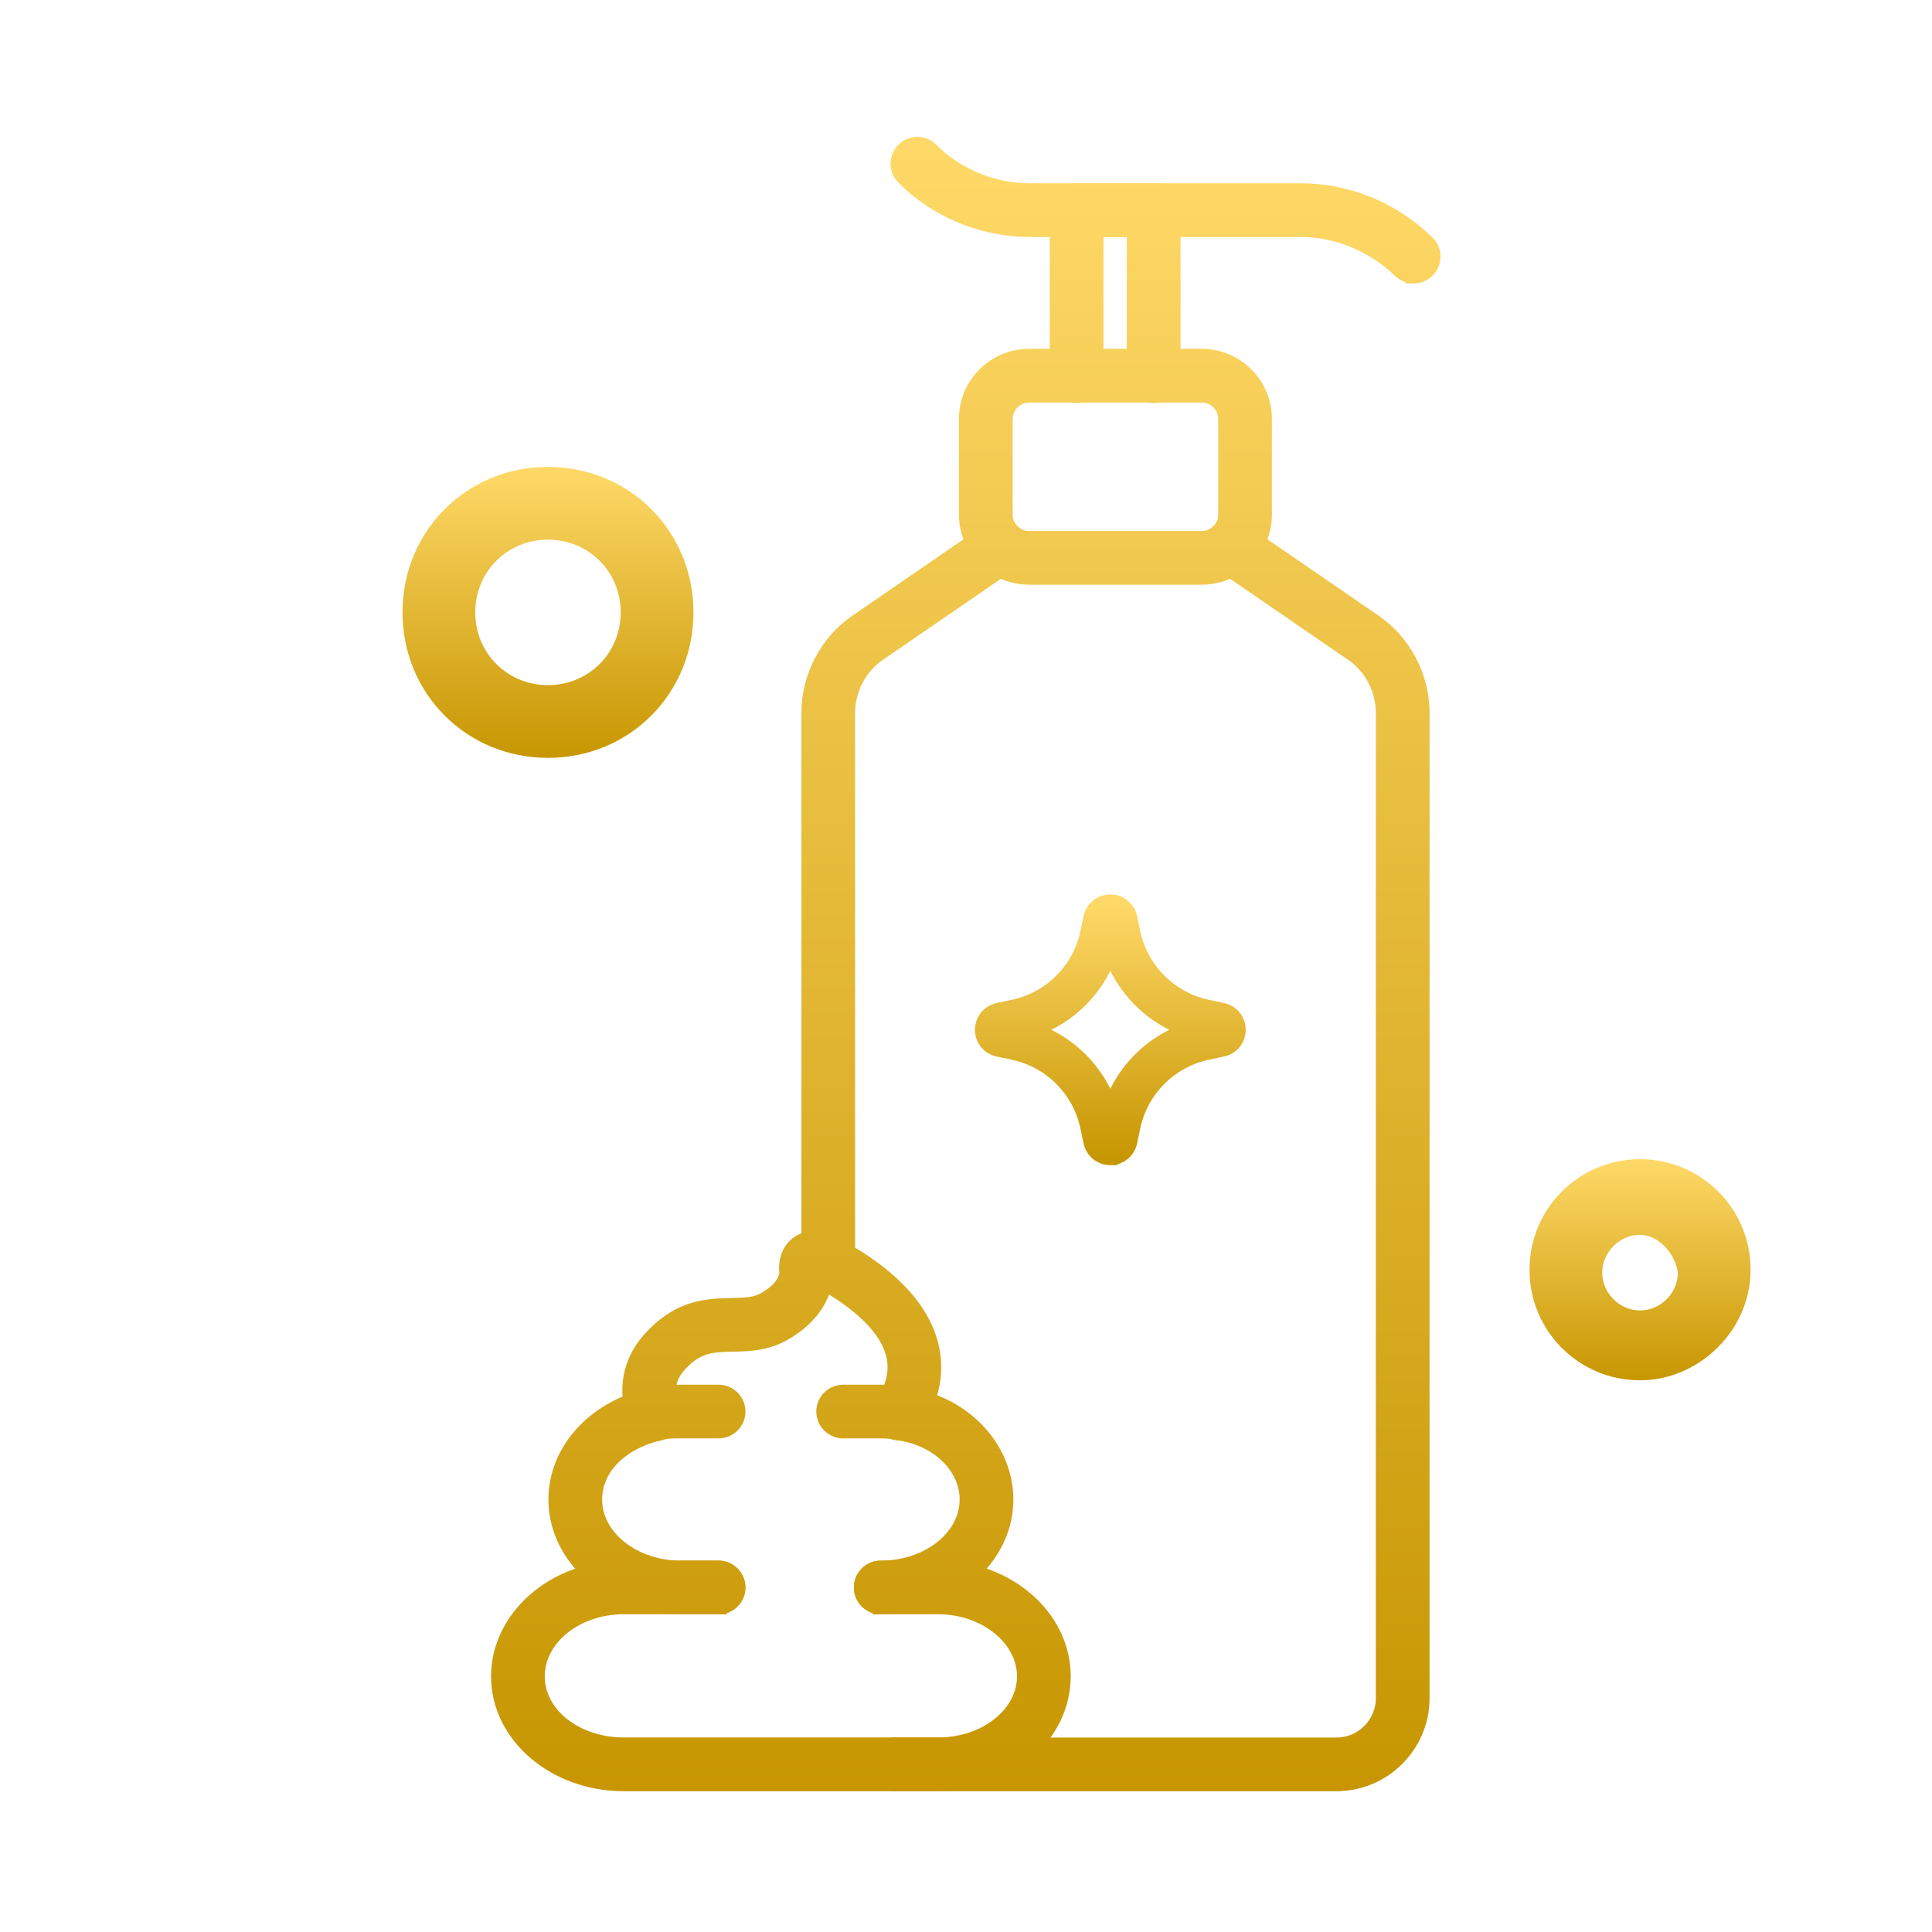 <svg width="120" height="120" viewBox="0 0 120 120" fill="none" xmlns="http://www.w3.org/2000/svg">
<path d="M51.444 79.632C50.8 79.632 50.277 79.109 50.277 78.465V44.266C50.277 42.035 51.417 39.881 53.248 38.636L61.468 32.992C61.998 32.632 62.724 32.761 63.091 33.295C63.457 33.827 63.319 34.554 62.789 34.918L54.564 40.565C53.359 41.382 52.613 42.799 52.613 44.266V78.465C52.613 79.109 52.09 79.632 51.446 79.632H51.444Z" fill="url(#paint0_linear_4864_1480)"/>
<path d="M83.007 110.756H55.562C54.917 110.756 54.395 110.231 54.395 109.589C54.395 108.947 54.917 108.422 55.562 108.422H83.007C84.634 108.422 85.955 107.101 85.955 105.475V44.267C85.955 42.8 85.211 41.381 84.01 40.567L75.779 34.916C75.249 34.553 75.112 33.825 75.477 33.293C75.844 32.761 76.568 32.633 77.102 32.991L85.327 38.638C87.153 39.879 88.293 42.036 88.293 44.265V105.473C88.293 108.386 85.922 110.754 83.009 110.754L83.007 110.756Z" fill="url(#paint1_linear_4864_1480)"/>
<path d="M74.649 35.816H63.916C61.79 35.816 60.062 34.088 60.062 31.965V26.018C60.062 23.898 61.79 22.168 63.916 22.168H74.649C76.772 22.168 78.5 23.896 78.5 26.018V31.965C78.5 34.086 76.77 35.816 74.649 35.816ZM63.916 24.506C63.079 24.506 62.398 25.184 62.398 26.02V31.967C62.398 32.805 63.079 33.482 63.916 33.482H74.649C75.487 33.482 76.166 32.805 76.166 31.967V26.02C76.166 25.182 75.487 24.506 74.649 24.506H63.916Z" fill="url(#paint2_linear_4864_1480)"/>
<path d="M71.656 24.536C71.012 24.536 70.489 24.011 70.489 23.369V14.221H68.037V23.367C68.037 24.011 67.513 24.534 66.87 24.534C66.228 24.534 65.703 24.009 65.703 23.367V13.054C65.703 12.411 66.226 11.887 66.87 11.887H71.658C72.302 11.887 72.825 12.411 72.825 13.054V23.369C72.825 24.013 72.3 24.536 71.658 24.536H71.656Z" fill="url(#paint3_linear_4864_1480)"/>
<path d="M87.803 17.104C87.51 17.104 87.219 16.994 86.993 16.775C85.316 15.152 83.059 14.22 80.803 14.22H63.978C61.052 14.22 58.201 13.044 56.153 10.991C55.697 10.534 55.7 9.798 56.156 9.342C56.612 8.886 57.35 8.884 57.805 9.346C59.417 10.96 61.667 11.886 63.978 11.886H80.803C83.704 11.886 86.477 13.028 88.616 15.101C89.077 15.548 89.092 16.286 88.641 16.75C88.413 16.985 88.109 17.106 87.803 17.106V17.104Z" fill="url(#paint4_linear_4864_1480)"/>
<path d="M58.265 110.756H38.739C34.472 110.756 31 107.78 31 104.123C31 100.466 34.472 97.43 38.739 97.43H44.632C45.276 97.43 45.799 97.955 45.799 98.597C45.799 99.24 45.274 99.764 44.632 99.764H38.739C35.76 99.764 33.336 101.718 33.336 104.121C33.336 106.524 35.76 108.418 38.739 108.418H58.265C61.245 108.418 63.668 106.491 63.668 104.121C63.668 101.751 61.243 99.764 58.265 99.764H54.704C54.06 99.764 53.537 99.24 53.537 98.597C53.537 97.955 54.062 97.43 54.704 97.43H58.265C62.531 97.43 66.004 100.432 66.004 104.123C66.004 107.814 62.531 110.756 58.265 110.756Z" fill="url(#paint5_linear_4864_1480)"/>
<path d="M54.703 99.769C54.059 99.769 53.536 99.244 53.536 98.602C53.536 97.96 54.061 97.435 54.703 97.435C57.683 97.435 60.106 95.506 60.106 93.138C60.106 91.054 58.222 89.253 55.727 88.955C55.311 88.841 54.973 88.841 54.702 88.841H52.369C51.725 88.841 51.202 88.318 51.202 87.674C51.202 87.03 51.727 86.507 52.369 86.507H54.702C55.118 86.507 55.688 86.507 56.238 86.689C59.675 87.082 62.442 89.876 62.442 93.14C62.442 96.796 58.97 99.773 54.703 99.773V99.769Z" fill="url(#paint6_linear_4864_1480)"/>
<path d="M44.633 99.773H42.301C38.035 99.773 34.563 96.796 34.563 93.14C34.563 90.107 36.96 87.468 40.396 86.72C40.921 86.507 41.623 86.507 42.301 86.507H44.633C45.278 86.507 45.8 87.031 45.8 87.674C45.8 88.316 45.276 88.841 44.633 88.841H42.301C41.789 88.841 41.346 88.841 41.056 88.949C38.502 89.519 36.899 91.182 36.899 93.138C36.899 95.506 39.323 97.435 42.301 97.435H44.633C45.278 97.435 45.8 97.96 45.8 98.602C45.8 99.244 45.276 99.769 44.633 99.769V99.773Z" fill="url(#paint7_linear_4864_1480)"/>
<path d="M40.643 89.023C40.187 89.023 39.757 88.755 39.568 88.309C38.76 86.394 39.141 84.453 40.614 82.978C42.315 81.189 44.052 81.153 45.447 81.122C46.265 81.106 46.911 81.093 47.502 80.76C48.758 80.064 48.966 79.248 48.89 78.878C48.867 78.068 49.183 77.512 49.693 77.196C50.206 76.883 50.828 76.852 51.356 77.116L51.193 78.347L51.675 77.284C51.691 77.29 51.962 77.418 51.979 77.427C54.215 78.621 57.02 80.632 57.772 83.481C58.203 85.121 57.895 86.781 56.853 88.423C56.506 88.969 55.776 89.117 55.241 88.781C54.696 88.433 54.537 87.713 54.883 87.169C55.572 86.087 55.78 85.073 55.518 84.077C54.988 82.068 52.701 80.498 51.193 79.656C51.002 80.65 50.276 81.889 48.639 82.801C47.538 83.413 46.455 83.436 45.494 83.456C44.289 83.481 43.335 83.505 42.284 84.609C41.461 85.432 41.276 86.365 41.714 87.404C41.964 87.997 41.689 88.68 41.094 88.931C40.945 88.994 40.791 89.025 40.641 89.025L40.643 89.023Z" fill="url(#paint8_linear_4864_1480)"/>
<path d="M51.444 79.632C50.8 79.632 50.277 79.109 50.277 78.465V44.266C50.277 42.035 51.417 39.881 53.248 38.636L61.468 32.992C61.998 32.632 62.724 32.761 63.091 33.295C63.457 33.827 63.319 34.554 62.789 34.918L54.564 40.565C53.359 41.382 52.613 42.799 52.613 44.266V78.465C52.613 79.109 52.09 79.632 51.446 79.632H51.444Z" stroke="url(#paint9_linear_4864_1480)"/>
<path d="M83.007 110.756H55.562C54.917 110.756 54.395 110.231 54.395 109.589C54.395 108.947 54.917 108.422 55.562 108.422H83.007C84.634 108.422 85.955 107.101 85.955 105.475V44.267C85.955 42.8 85.211 41.381 84.01 40.567L75.779 34.916C75.249 34.553 75.112 33.825 75.477 33.293C75.844 32.761 76.568 32.633 77.102 32.991L85.327 38.638C87.153 39.879 88.293 42.036 88.293 44.265V105.473C88.293 108.386 85.922 110.754 83.009 110.754L83.007 110.756Z" stroke="url(#paint10_linear_4864_1480)"/>
<path d="M74.649 35.816H63.916C61.79 35.816 60.062 34.088 60.062 31.965V26.018C60.062 23.898 61.79 22.168 63.916 22.168H74.649C76.772 22.168 78.5 23.896 78.5 26.018V31.965C78.5 34.086 76.77 35.816 74.649 35.816ZM63.916 24.506C63.079 24.506 62.398 25.184 62.398 26.02V31.967C62.398 32.805 63.079 33.482 63.916 33.482H74.649C75.487 33.482 76.166 32.805 76.166 31.967V26.02C76.166 25.182 75.487 24.506 74.649 24.506H63.916Z" stroke="url(#paint11_linear_4864_1480)"/>
<path d="M71.656 24.536C71.012 24.536 70.489 24.011 70.489 23.369V14.221H68.037V23.367C68.037 24.011 67.513 24.534 66.87 24.534C66.228 24.534 65.703 24.009 65.703 23.367V13.054C65.703 12.411 66.226 11.887 66.87 11.887H71.658C72.302 11.887 72.825 12.411 72.825 13.054V23.369C72.825 24.013 72.3 24.536 71.658 24.536H71.656Z" stroke="url(#paint12_linear_4864_1480)"/>
<path d="M87.803 17.104C87.51 17.104 87.219 16.994 86.993 16.775C85.316 15.152 83.059 14.22 80.803 14.22H63.978C61.052 14.22 58.201 13.044 56.153 10.991C55.697 10.534 55.7 9.798 56.156 9.342C56.612 8.886 57.35 8.884 57.805 9.346C59.417 10.96 61.667 11.886 63.978 11.886H80.803C83.704 11.886 86.477 13.028 88.616 15.101C89.077 15.548 89.092 16.286 88.641 16.75C88.413 16.985 88.109 17.106 87.803 17.106V17.104Z" stroke="url(#paint13_linear_4864_1480)"/>
<path d="M58.265 110.756H38.739C34.472 110.756 31 107.78 31 104.123C31 100.466 34.472 97.43 38.739 97.43H44.632C45.276 97.43 45.799 97.955 45.799 98.597C45.799 99.24 45.274 99.764 44.632 99.764H38.739C35.76 99.764 33.336 101.718 33.336 104.121C33.336 106.524 35.76 108.418 38.739 108.418H58.265C61.245 108.418 63.668 106.491 63.668 104.121C63.668 101.751 61.243 99.764 58.265 99.764H54.704C54.06 99.764 53.537 99.24 53.537 98.597C53.537 97.955 54.062 97.43 54.704 97.43H58.265C62.531 97.43 66.004 100.432 66.004 104.123C66.004 107.814 62.531 110.756 58.265 110.756Z" stroke="url(#paint14_linear_4864_1480)"/>
<path d="M54.703 99.769C54.059 99.769 53.536 99.244 53.536 98.602C53.536 97.96 54.061 97.435 54.703 97.435C57.683 97.435 60.106 95.506 60.106 93.138C60.106 91.054 58.222 89.253 55.727 88.955C55.311 88.841 54.973 88.841 54.702 88.841H52.369C51.725 88.841 51.202 88.318 51.202 87.674C51.202 87.03 51.727 86.507 52.369 86.507H54.702C55.118 86.507 55.688 86.507 56.238 86.689C59.675 87.082 62.442 89.876 62.442 93.14C62.442 96.796 58.97 99.773 54.703 99.773V99.769Z" stroke="url(#paint15_linear_4864_1480)"/>
<path d="M44.633 99.773H42.301C38.035 99.773 34.563 96.796 34.563 93.14C34.563 90.107 36.96 87.468 40.396 86.72C40.921 86.507 41.623 86.507 42.301 86.507H44.633C45.278 86.507 45.8 87.031 45.8 87.674C45.8 88.316 45.276 88.841 44.633 88.841H42.301C41.789 88.841 41.346 88.841 41.056 88.949C38.502 89.519 36.899 91.182 36.899 93.138C36.899 95.506 39.323 97.435 42.301 97.435H44.633C45.278 97.435 45.8 97.96 45.8 98.602C45.8 99.244 45.276 99.769 44.633 99.769V99.773Z" stroke="url(#paint16_linear_4864_1480)"/>
<path d="M40.643 89.023C40.187 89.023 39.757 88.755 39.568 88.309C38.76 86.394 39.141 84.453 40.614 82.978C42.315 81.189 44.052 81.153 45.447 81.122C46.265 81.106 46.911 81.093 47.502 80.76C48.758 80.064 48.966 79.248 48.89 78.878C48.867 78.068 49.183 77.512 49.693 77.196C50.206 76.883 50.828 76.852 51.356 77.116L51.193 78.347L51.675 77.284C51.691 77.29 51.962 77.418 51.979 77.427C54.215 78.621 57.02 80.632 57.772 83.481C58.203 85.121 57.895 86.781 56.853 88.423C56.506 88.969 55.776 89.117 55.241 88.781C54.696 88.433 54.537 87.713 54.883 87.169C55.572 86.087 55.78 85.073 55.518 84.077C54.988 82.068 52.701 80.498 51.193 79.656C51.002 80.65 50.276 81.889 48.639 82.801C47.538 83.413 46.455 83.436 45.494 83.456C44.289 83.481 43.335 83.505 42.284 84.609C41.461 85.432 41.276 86.365 41.714 87.404C41.964 87.997 41.689 88.68 41.094 88.931C40.945 88.994 40.791 89.025 40.641 89.025L40.643 89.023Z" stroke="url(#paint17_linear_4864_1480)"/>
<path d="M68.966 71.926H68.962C68.362 71.924 67.861 71.514 67.738 70.928L67.543 70.008C67.056 67.686 65.242 65.872 62.921 65.384L61.996 65.189C61.408 65.066 61 64.558 61 63.962C61 63.365 61.408 62.859 61.996 62.734L62.918 62.539C65.24 62.052 67.056 60.238 67.543 57.918L67.738 56.993C67.861 56.411 68.365 56.003 68.962 56H68.966C69.562 56 70.067 56.407 70.193 56.991V56.995L70.386 57.917C70.876 60.236 72.69 62.05 75.008 62.538L75.933 62.733C76.52 62.859 76.929 63.362 76.929 63.96C76.929 64.558 76.52 65.062 75.937 65.188L75.008 65.383C72.69 65.871 70.876 67.684 70.386 70.007L70.193 70.928C70.07 71.516 69.564 71.925 68.966 71.925V71.926ZM64.148 63.962C66.415 64.727 68.198 66.509 68.966 68.776C69.732 66.511 71.516 64.727 73.78 63.962C71.516 63.196 69.732 61.414 68.966 59.147C68.198 61.411 66.415 63.196 64.148 63.962Z" fill="url(#paint18_linear_4864_1480)"/>
<path d="M69.402 70.576V70.579M68.966 71.926H68.962C68.362 71.924 67.861 71.514 67.738 70.928L67.543 70.008C67.056 67.686 65.242 65.872 62.921 65.384L61.996 65.189C61.408 65.066 61 64.558 61 63.962C61 63.365 61.408 62.859 61.996 62.734L62.918 62.539C65.24 62.052 67.056 60.238 67.543 57.918L67.738 56.993C67.861 56.411 68.365 56.003 68.962 56H68.966C69.562 56 70.067 56.407 70.193 56.991V56.995L70.386 57.917C70.876 60.236 72.69 62.05 75.008 62.538L75.933 62.733C76.52 62.859 76.929 63.362 76.929 63.96C76.929 64.558 76.52 65.062 75.937 65.188L75.008 65.383C72.69 65.871 70.876 67.684 70.386 70.007L70.193 70.928C70.07 71.516 69.564 71.925 68.966 71.925V71.926ZM64.148 63.962C66.415 64.727 68.198 66.509 68.966 68.776C69.732 66.511 71.516 64.727 73.78 63.962C71.516 63.196 69.732 61.414 68.966 59.147C68.198 61.411 66.415 63.196 64.148 63.962Z" stroke="url(#paint19_linear_4864_1480)" stroke-width="0.888"/>
<path d="M34.036 47.072C28.98 47.072 25 43.092 25 38.036C25 32.98 28.98 29 34.036 29C39.092 29 43.072 32.98 43.072 38.036C43.072 43.092 39.092 47.072 34.036 47.072ZM34.036 33.518C31.508 33.518 29.518 35.508 29.518 38.036C29.518 40.564 31.508 42.554 34.036 42.554C36.564 42.554 38.554 40.564 38.554 38.036C38.554 35.508 36.564 33.518 34.036 33.518Z" fill="url(#paint20_linear_4864_1480)"/>
<path d="M101.866 85.733C98.066 85.733 95 82.667 95 78.867C95 75.066 98.066 72 101.866 72C105.667 72 108.733 75.066 108.733 78.867C108.733 82.667 105.488 85.733 101.866 85.733ZM101.866 76.697C100.594 76.697 99.518 77.773 99.518 79.046C99.518 80.319 100.594 81.394 101.866 81.394C103.139 81.394 104.215 80.319 104.215 79.046C104.036 77.773 102.942 76.697 101.866 76.697Z" fill="url(#paint21_linear_4864_1480)"/>
<defs>
<linearGradient id="paint0_linear_4864_1480" x1="59.985" y1="9" x2="59.985" y2="110.756" gradientUnits="userSpaceOnUse">
<stop stop-color="#FFD968"/>
<stop offset="1" stop-color="#C79602"/>
</linearGradient>
<linearGradient id="paint1_linear_4864_1480" x1="59.985" y1="9" x2="59.985" y2="110.756" gradientUnits="userSpaceOnUse">
<stop stop-color="#FFD968"/>
<stop offset="1" stop-color="#C79602"/>
</linearGradient>
<linearGradient id="paint2_linear_4864_1480" x1="59.985" y1="9" x2="59.985" y2="110.756" gradientUnits="userSpaceOnUse">
<stop stop-color="#FFD968"/>
<stop offset="1" stop-color="#C79602"/>
</linearGradient>
<linearGradient id="paint3_linear_4864_1480" x1="59.985" y1="9" x2="59.985" y2="110.756" gradientUnits="userSpaceOnUse">
<stop stop-color="#FFD968"/>
<stop offset="1" stop-color="#C79602"/>
</linearGradient>
<linearGradient id="paint4_linear_4864_1480" x1="59.985" y1="9" x2="59.985" y2="110.756" gradientUnits="userSpaceOnUse">
<stop stop-color="#FFD968"/>
<stop offset="1" stop-color="#C79602"/>
</linearGradient>
<linearGradient id="paint5_linear_4864_1480" x1="59.985" y1="9" x2="59.985" y2="110.756" gradientUnits="userSpaceOnUse">
<stop stop-color="#FFD968"/>
<stop offset="1" stop-color="#C79602"/>
</linearGradient>
<linearGradient id="paint6_linear_4864_1480" x1="59.985" y1="9" x2="59.985" y2="110.756" gradientUnits="userSpaceOnUse">
<stop stop-color="#FFD968"/>
<stop offset="1" stop-color="#C79602"/>
</linearGradient>
<linearGradient id="paint7_linear_4864_1480" x1="59.985" y1="9" x2="59.985" y2="110.756" gradientUnits="userSpaceOnUse">
<stop stop-color="#FFD968"/>
<stop offset="1" stop-color="#C79602"/>
</linearGradient>
<linearGradient id="paint8_linear_4864_1480" x1="59.985" y1="9" x2="59.985" y2="110.756" gradientUnits="userSpaceOnUse">
<stop stop-color="#FFD968"/>
<stop offset="1" stop-color="#C79602"/>
</linearGradient>
<linearGradient id="paint9_linear_4864_1480" x1="59.985" y1="9" x2="59.985" y2="110.756" gradientUnits="userSpaceOnUse">
<stop stop-color="#FFD968"/>
<stop offset="1" stop-color="#C79602"/>
</linearGradient>
<linearGradient id="paint10_linear_4864_1480" x1="59.985" y1="9" x2="59.985" y2="110.756" gradientUnits="userSpaceOnUse">
<stop stop-color="#FFD968"/>
<stop offset="1" stop-color="#C79602"/>
</linearGradient>
<linearGradient id="paint11_linear_4864_1480" x1="59.985" y1="9" x2="59.985" y2="110.756" gradientUnits="userSpaceOnUse">
<stop stop-color="#FFD968"/>
<stop offset="1" stop-color="#C79602"/>
</linearGradient>
<linearGradient id="paint12_linear_4864_1480" x1="59.985" y1="9" x2="59.985" y2="110.756" gradientUnits="userSpaceOnUse">
<stop stop-color="#FFD968"/>
<stop offset="1" stop-color="#C79602"/>
</linearGradient>
<linearGradient id="paint13_linear_4864_1480" x1="59.985" y1="9" x2="59.985" y2="110.756" gradientUnits="userSpaceOnUse">
<stop stop-color="#FFD968"/>
<stop offset="1" stop-color="#C79602"/>
</linearGradient>
<linearGradient id="paint14_linear_4864_1480" x1="59.985" y1="9" x2="59.985" y2="110.756" gradientUnits="userSpaceOnUse">
<stop stop-color="#FFD968"/>
<stop offset="1" stop-color="#C79602"/>
</linearGradient>
<linearGradient id="paint15_linear_4864_1480" x1="59.985" y1="9" x2="59.985" y2="110.756" gradientUnits="userSpaceOnUse">
<stop stop-color="#FFD968"/>
<stop offset="1" stop-color="#C79602"/>
</linearGradient>
<linearGradient id="paint16_linear_4864_1480" x1="59.985" y1="9" x2="59.985" y2="110.756" gradientUnits="userSpaceOnUse">
<stop stop-color="#FFD968"/>
<stop offset="1" stop-color="#C79602"/>
</linearGradient>
<linearGradient id="paint17_linear_4864_1480" x1="59.985" y1="9" x2="59.985" y2="110.756" gradientUnits="userSpaceOnUse">
<stop stop-color="#FFD968"/>
<stop offset="1" stop-color="#C79602"/>
</linearGradient>
<linearGradient id="paint18_linear_4864_1480" x1="68.964" y1="56" x2="68.964" y2="71.926" gradientUnits="userSpaceOnUse">
<stop stop-color="#FFD968"/>
<stop offset="1" stop-color="#C79602"/>
</linearGradient>
<linearGradient id="paint19_linear_4864_1480" x1="68.964" y1="56" x2="68.964" y2="71.926" gradientUnits="userSpaceOnUse">
<stop stop-color="#FFD968"/>
<stop offset="1" stop-color="#C79602"/>
</linearGradient>
<linearGradient id="paint20_linear_4864_1480" x1="34.036" y1="29" x2="34.036" y2="47.072" gradientUnits="userSpaceOnUse">
<stop stop-color="#FFD968"/>
<stop offset="1" stop-color="#C79602"/>
</linearGradient>
<linearGradient id="paint21_linear_4864_1480" x1="101.866" y1="72" x2="101.866" y2="85.733" gradientUnits="userSpaceOnUse">
<stop stop-color="#FFD968"/>
<stop offset="1" stop-color="#C79602"/>
</linearGradient>
</defs>
</svg>
